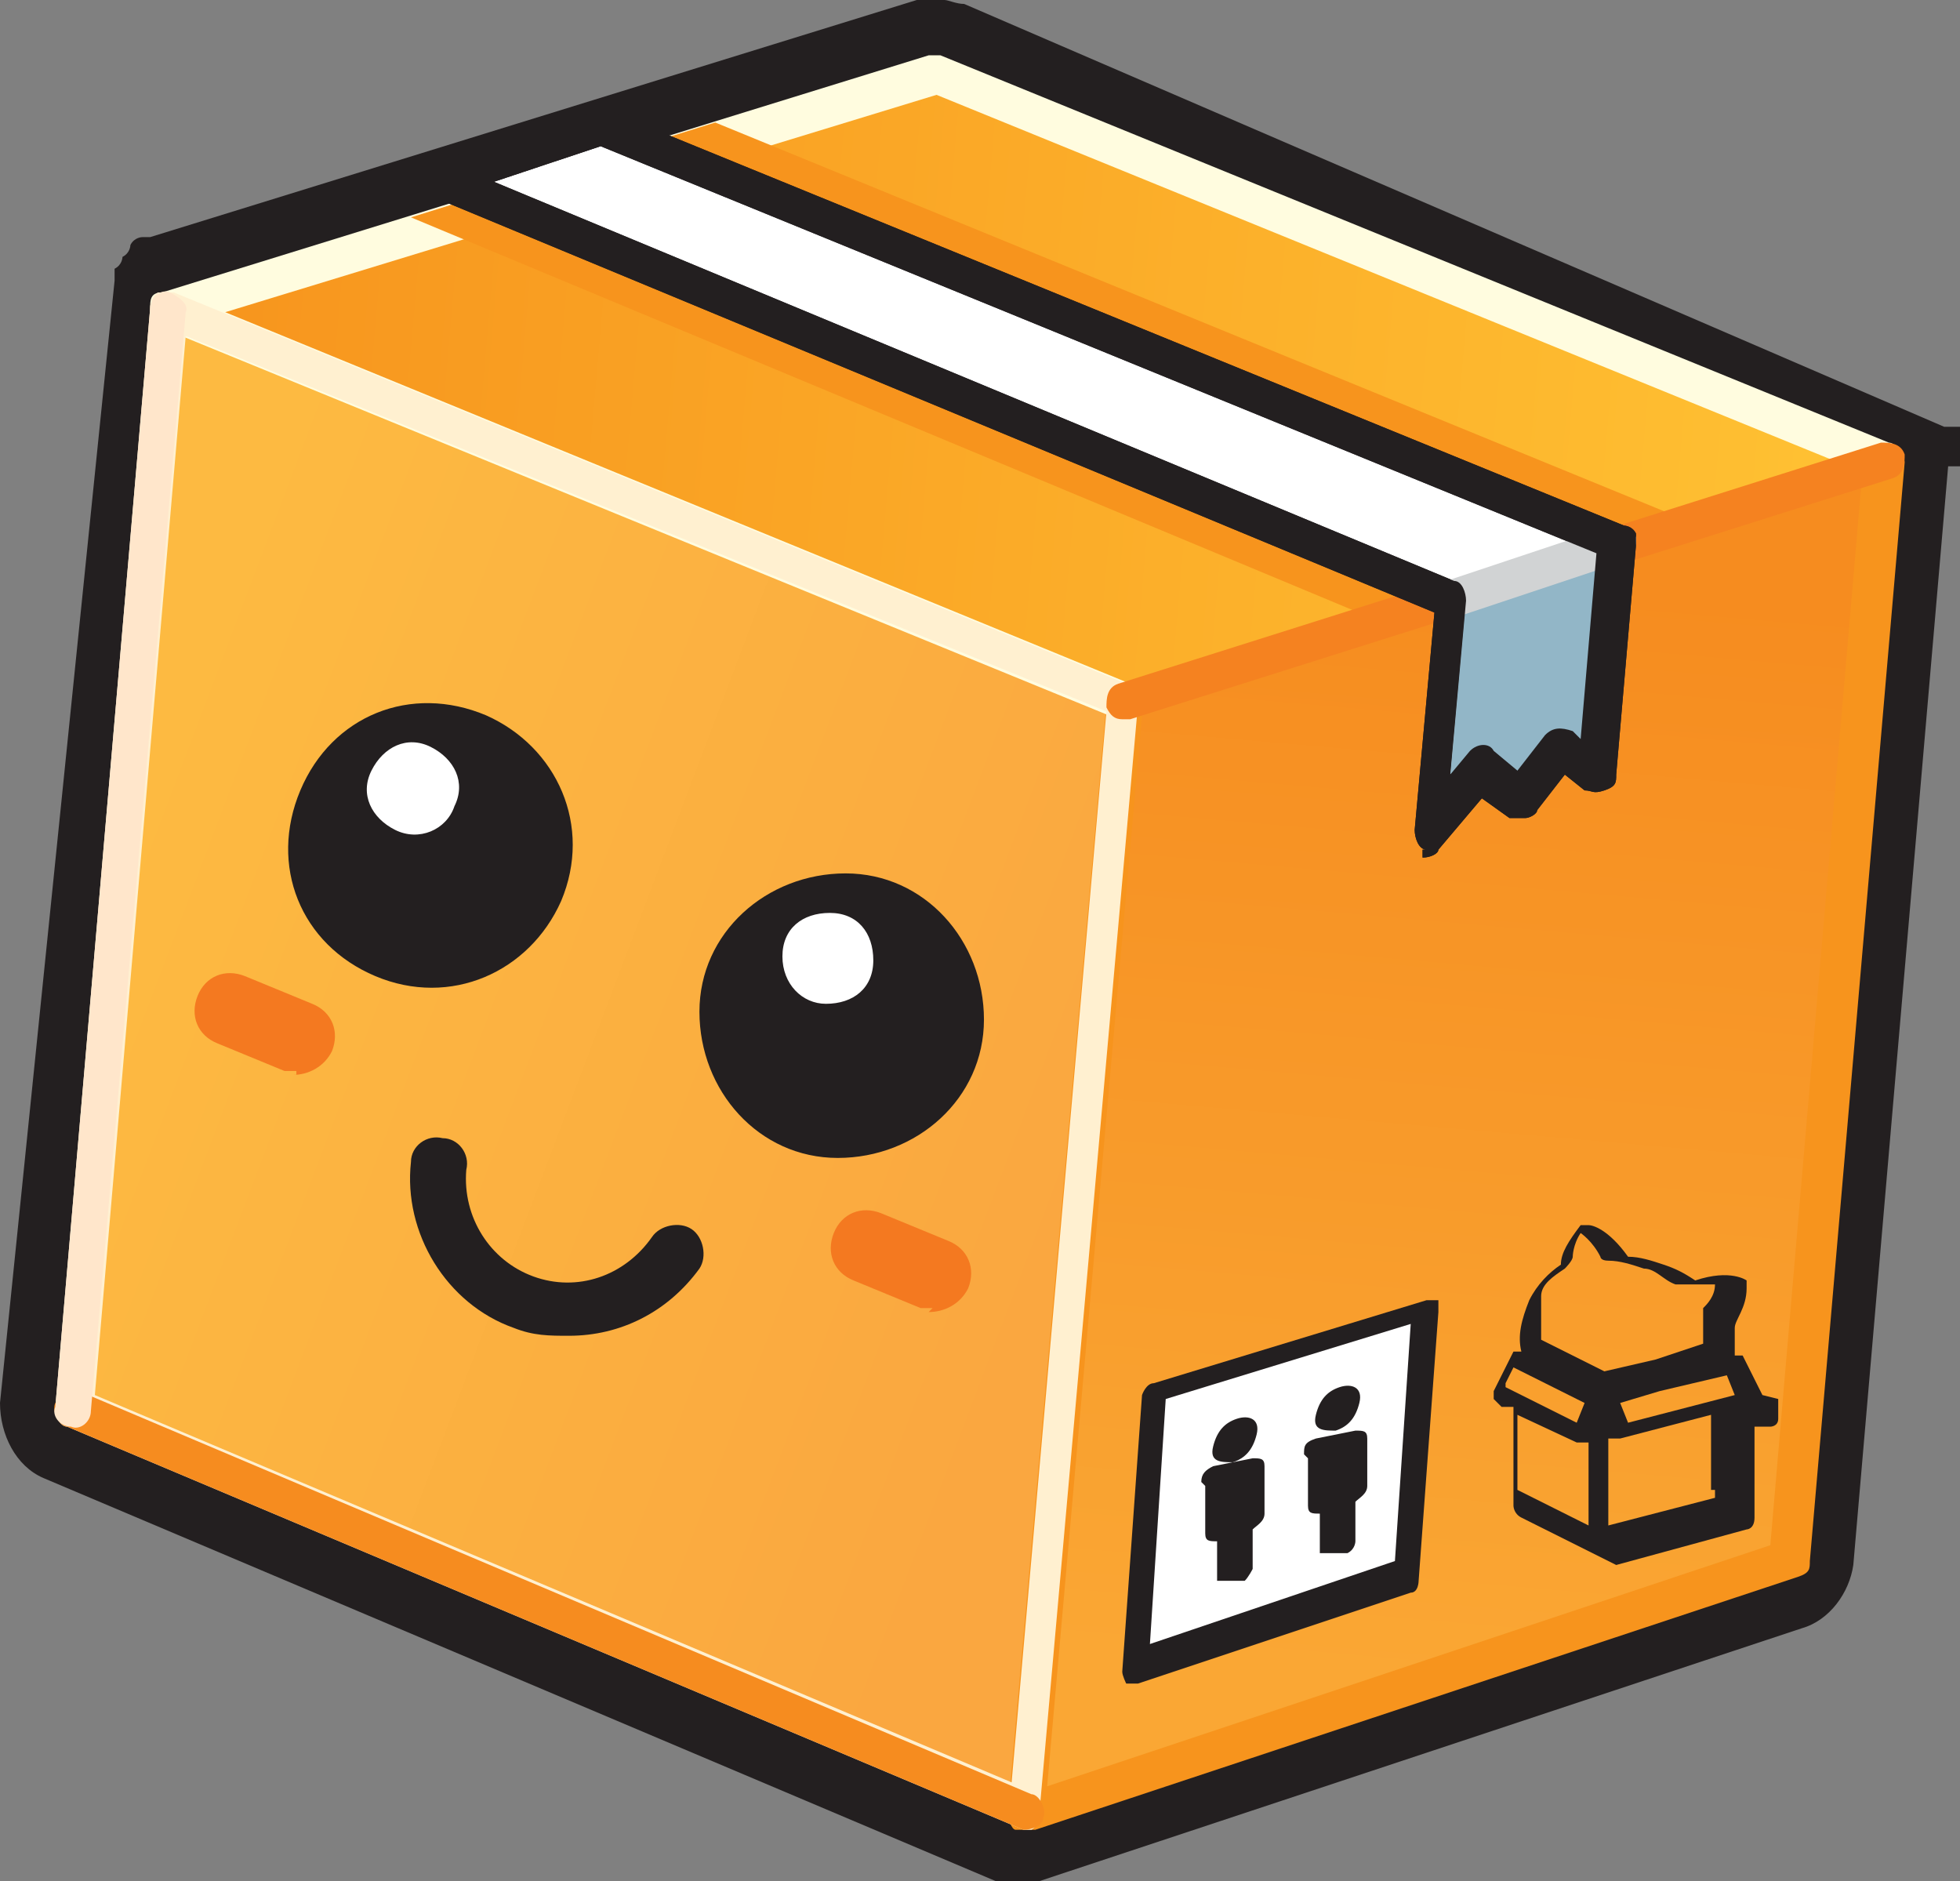 <?xml version="1.0" encoding="UTF-8"?>
<svg id="Laag_1" xmlns="http://www.w3.org/2000/svg" version="1.1" xmlns:xlink="http://www.w3.org/1999/xlink" viewBox="0 0 49.6 47.6">
  <rect x="0" y="0" width="49.6" height="47.6" fill="#808080" stroke="none"/>
  <!-- Generator: Adobe Illustrator 29.3.0, SVG Export Plug-In . SVG Version: 2.1.0 Build 146)  -->
  <defs>
    <style>
      .st0 {
        fill: #f58220;
      }

      .st1 {
        fill: url(#linear-gradient2);
      }

      .st2 {
        fill: #f7941d;
      }

      .st3 {
        fill: #fff;
      }

      .st4 {
        fill: url(#linear-gradient1);
      }

      .st5 {
        fill: #f47920;
      }

      .st6 {
        fill: none;
      }

      .st7 {
        fill: #92b6c7;
      }

      .st8 {
        fill: #f68c1f;
      }

      .st9 {
        fill: #231f20;
      }

      .st10 {
        fill: #fff0d0;
      }

      .st11 {
        fill: #ffe6cb;
      }

      .st12 {
        fill: #fffcdf;
      }

      .st13 {
        fill: url(#linear-gradient);
      }

      .st14 {
        fill: #d1d3d4;
      }
    </style>
    <linearGradient id="linear-gradient" x1="51.1" y1="67.1" x2="26.3" y2="74.1" gradientTransform="translate(-29.8 93.6) rotate(5) scale(1 -1)" gradientUnits="userSpaceOnUse">
      <stop offset="0" stop-color="#faa740"/>
      <stop offset="1" stop-color="#fdba41"/>
    </linearGradient>
    <linearGradient id="linear-gradient1" x1="26.5" y1="88.3" x2="70.1" y2="88.3" gradientTransform="translate(-29.8 93.6) rotate(5) scale(1 -1)" gradientUnits="userSpaceOnUse">
      <stop offset="0" stop-color="#f7941d"/>
      <stop offset="1" stop-color="#ffc233"/>
    </linearGradient>
    <linearGradient id="linear-gradient2" x1="60.7" y1="84.6" x2="60.7" y2="56.6" gradientTransform="translate(-29.8 93.6) rotate(5) scale(1 -1)" gradientUnits="userSpaceOnUse">
      <stop offset="0" stop-color="#f68c1f"/>
      <stop offset="1" stop-color="#faa734"/>
    </linearGradient>
  </defs>
  <path class="st9" d="M49.6,11.8h0v-.2h0v-.2h0v-.2h0v-.2h0q0-.1,0-.2h-.4L24.4.1c-.2,0-.4-.1-.5-.1h-.7L3.8,6h-.2c0,0-.2,0-.3.2h0s0,.2-.2.3h0c0,0,0,.2-.2.3h0v.3h0L0,35.5c0,.8.4,1.6,1.1,1.9l24.1,10.2h.5c0,0,0,0,0,0h.6l19.3-6.4c.7-.2,1.2-.9,1.3-1.6l2.4-27.8h.3Z"/>
  <g>
    <polygon class="st13" points="26 45.8 1.9 35.6 4.3 7.8 28.5 17.8 26 45.8"/>
    <polygon class="st4" points="47.7 11.6 28.5 17.8 4.3 7.8 23.7 1.9 47.7 11.6"/>
    <g>
      <polygon class="st1" points="26 45.8 45.3 39.4 47.7 11.6 28.4 17.8 26 45.8"/>
      <path class="st3" d="M26,46.1h-.1s-.1,0,0-.2l2.5-28.1c0-.1,0-.2.2-.2l19.3-6.1h.2s0,.1,0,.2l-2.4,27.8s0,.2-.2.2l-19.3,6.4h-.2ZM28.7,17.9l-2.4,27.5,18.8-6.2,2.4-27.3-18.8,5.9h0Z"/>
    </g>
  </g>
  <g>
    <path class="st2" d="M26,46.3h-.3c-.1,0-.2-.3-.2-.4l2.5-28.1c0-.2.1-.4.3-.4l19.3-6.1h.4c0,0,.2.3.2.4l-2.4,27.8c0,.2,0,.3-.3.4l-19.3,6.4h-.2ZM28.9,18.1l-2.4,27.1,18.3-6.1,2.3-26.8-18.3,5.8h.1Z"/>
    <path class="st12" d="M28.4,18.2h-.1L4.1,8.3c-.2,0-.3-.3-.3-.5s0-.4.3-.4L23.5,1.4h.3l24,9.8c.2,0,.4.4.3.6,0,.2-.4.4-.6.3L23.7,2.4,5.7,7.9l22.9,9.4c.2,0,.4.4.3.6,0,.2-.3.3-.5.3Z"/>
    <path class="st10" d="M26,46.3h-.1L1.7,36.1c-.2,0-.3-.3-.3-.5L3.8,7.8c0,0,0-.3.2-.4h.4l24.1,9.9c.2,0,.3.3.3.5l-2.5,28.1c0,0,0,.3-.2.4h-.3.2ZM2.4,35.3l23.2,9.8,2.4-27.1L4.7,8.5s-2.3,26.8-2.3,26.8Z"/>
  </g>
  <polygon class="st2" points="10.4 5.5 35.1 15.8 43 13.3 18.1 3.1 10.4 5.5"/>
  <path class="st0" d="M28.4,18.2c-.2,0-.3-.1-.4-.3,0-.2,0-.5.3-.6l19.3-6.1c.2,0,.5,0,.6.3,0,.2,0,.5-.3.6l-19.3,6.1h-.2Z"/>
  <g>
    <path class="st3" d="M41,13.8h0L15.3,3.2l-4.1,1.3,25.5,10.6-.5,5.9,1.4-1.7,1,.8.9-1.3.9.7.5-5.8h0Z"/>
    <path class="st9" d="M36.1,21.5h0c-.2,0-.3-.3-.3-.5l.5-5.5L11,5c-.2,0-.3-.3-.3-.5s.1-.4.3-.4l4.1-1.3h.3l25.7,10.5c0,0,.2,0,.3.2,0,0,0,.2,0,.3h0l-.5,5.8c0,.2,0,.3-.3.4s-.3,0-.5,0l-.5-.4-.7.9c0,.1-.2.2-.3.2h-.4l-.7-.5-1.1,1.3c0,.1-.2.2-.4.2v-.2ZM12.5,4.6l24.3,10.1c.2,0,.3.3.3.5l-.4,4.4.5-.6c.2-.2.5-.2.6,0l.6.5.7-.9c.2-.2.4-.2.7-.1l.2.2.4-4.7L15.2,3.7l-2.7.9Z"/>
  </g>
  <path class="st7" d="M40.5,14.1l-3.4,1-.4,4.5.5-.5c.2-.2.5-.2.7,0l.6.5.6-.9c.2-.2.5-.3.7,0l.3.2.4-4.7h0Z"/>
  <path class="st14" d="M36.7,15.6c-.2,0-.3-.1-.4-.3s0-.5.3-.6l4.2-1.4c.2,0,.5,0,.6.3,0,.2,0,.5-.3.6l-4.2,1.4h-.2Z"/>
  <path class="st9" d="M36.1,21.5h0c-.2,0-.3-.3-.3-.5l.5-5.5L11,5c-.2,0-.3-.3-.3-.5s.1-.4.3-.4l4.1-1.3h.3l25.7,10.5c0,0,.2,0,.3.2,0,0,0,.2,0,.3h0l-.5,5.8c0,.2,0,.3-.3.4s-.3,0-.5,0l-.5-.4-.7.9c0,.1-.2.2-.3.2h-.4l-.7-.5-1.1,1.3c0,.1-.2.2-.4.2v-.2ZM12.5,4.6l24.3,10.1c.2,0,.3.3.3.5l-.4,4.4.5-.6c.2-.2.5-.2.6,0l.6.5.7-.9c.2-.2.4-.2.7-.1l.2.2.4-4.7L15.2,3.7l-2.7.9Z"/>
  <path class="st8" d="M26,46.3h-.1L1.7,36.1c-.2,0-.4-.4-.3-.6.1-.2.4-.4.6-.3l24.1,10.2c.2,0,.4.4.3.6,0,.2-.3.3-.5.3h.1Z"/>
  <path class="st11" d="M1.8,36.1c-.3,0-.5-.3-.4-.5L3.8,7.8c0-.3.3-.5.5-.4s.5.3.4.5l-2.4,27.8c0,.3-.3.5-.5.4Z"/>
  <g>
    <g>
      <path class="st9" d="M14.2,22.8c-.8,1.8-2.8,2.7-4.7,1.9s-2.7-2.8-1.9-4.7,2.8-2.7,4.7-1.9c1.8.8,2.7,2.8,1.9,4.7Z"/>
      <path class="st3" d="M11.5,20.4c-.2.6-.9.9-1.5.6s-.9-.9-.6-1.5.9-.9,1.5-.6.9.9.6,1.5Z"/>
    </g>
    <g>
      <path class="st9" d="M21.2,29.3c-2,0-3.5-1.7-3.5-3.7s1.7-3.5,3.7-3.5,3.5,1.7,3.5,3.7-1.7,3.5-3.7,3.5Z"/>
      <path class="st3" d="M20.9,25.4c-.6,0-1.1-.5-1.1-1.2s.5-1.1,1.2-1.1,1.1.5,1.1,1.2-.5,1.1-1.2,1.1Z"/>
    </g>
  </g>
  <path class="st5" d="M7.5,27.1h-.3l-1.7-.7c-.5-.2-.7-.7-.5-1.2s.7-.7,1.2-.5l1.7.7c.5.2.7.7.5,1.2-.2.4-.6.6-1,.6h.1Z"/>
  <path class="st5" d="M23.6,33.1h-.3l-1.7-.7c-.5-.2-.7-.7-.5-1.2s.7-.7,1.2-.5l1.7.7c.5.2.7.7.5,1.2-.2.4-.6.6-1,.6h0Z"/>
  <path class="st9" d="M14.4,33.8c-.5,0-.9,0-1.4-.2-1.7-.6-2.8-2.4-2.6-4.2,0-.4.4-.7.8-.6.4,0,.7.4.6.8-.1,1.2.6,2.3,1.7,2.7,1.1.4,2.3,0,3-1,.2-.3.7-.4,1-.2.3.2.4.7.2,1-.8,1.1-2,1.7-3.3,1.7Z"/>
  <g>
    <path class="st6" d="M31,30.2v.8c-.1.3-.3.5-.6.6h-.3c-.1.1-.2.1-.3.1v.7h-.6c0,0-.1,0-.1,0l.2-1.8v-.3h.6c0-.1.2-.1.4-.2h.3c.4-.2.5-.1.5.2v-.2ZM30.4,30.4h-.4c0,.1-.1.1-.1.2v.6h.3c0-.1.1-.1.1-.2v-.6h.1Z"/>
    <path class="st6" d="M32.3,31h0s-.2,0-.4.1h-.3c-.4.2-.5,0-.5-.2v-.2c0-.3.2-.4.6-.5h.4c0-.1,0-.1.2-.1v-.2h-.3s-.1.1-.1.2h-.6c0-.2.2-.4.6-.5l.7-.2c.4,0,.5,0,.5.3v1.2c0,0-.7.1-.7.1h-.1ZM32.3,30.5h0q0-.1,0,0h-.3c0,.1-.1.1-.1.2h0q0,.1.1,0h.3c0-.1,0-.1,0-.2Z"/>
    <path class="st6" d="M33.2,30.4v-.8c0-.3.3-.5.6-.6l.7-.2c.4,0,.5,0,.5.3s0,0,0,0l-.6.2h0s0-.1,0,0h-.3s0,.1,0,.2v.6h.3s0-.1,0-.2h.6c0,.2-.2.4-.6.5l-.7.2c-.4,0-.5,0-.5-.3h0Z"/>
    <path class="st6" d="M35.9,29.4h0v.7h-.5c0,.1,0,.1,0,0l.2-2s0-.1,0-.1h.5c0-.1,0,1,0,1h0l.5-.7.7-.2-.6.9.5.7-.7.2-.4-.5h-.1Z"/>
    <path class="st6" d="M38.3,27.8h.5v.4h-.5v1.3c0,0-.6.1-.6.1h0v-1.1c0,0-.3.1-.3.1v-.3s0-.1.2-.1h.3v-.2c0-.3.2-.5.6-.6l.6-.2v.4h-.4s0,0,0,.1h-.2Z"/>
    <path class="st6" d="M40.9,28.3v.4h-.5c-.4.1-.5.1-.5-.2l.2-1.7s0-.1,0-.1h.5c0-.1-.2,1.5-.2,1.5h.4Z"/>
    <path class="st6" d="M41.8,27.8v.2h.3c0-.1,0-.1,0-.2h.6c0,.2-.2.4-.6.5l-.7.2c-.4,0-.5,0-.5-.3v-.8c0-.3.3-.5.6-.6l.7-.2c.4,0,.5,0,.5.3v.6l-1.2.3h.2ZM41.8,27.3h.5q0-.2,0-.2h-.3c0,.1,0,.1-.1.2Z"/>
    <path class="st6" d="M43.1,27.7h0l.6-.2h0s0,.1,0,0h.3q0-.1,0-.2h-.5c-.4.1-.5,0-.5-.2v-.2c0-.3.2-.5.6-.6l.7-.2c.4,0,.5,0,.5.3s0,0,0,0l-.6.2h0s0-.1,0,0h-.3s0,.1,0,.2h.5c.4-.1.5,0,.5.2v.2c0,.3-.2.5-.6.6l-.7.2c-.4,0-.5,0-.5-.3Z"/>
    <path class="st6" d="M39.5,28.6v.4l-.6.2v-.4h0v-.8h0v-.3s0-.1.2-.1h.4c0-.1,0,0,0,0v1.1h-.1ZM39,27.3h0c0-.2,0-.3.4-.4h0c.3,0,.4,0,.3.1h0c0,.2,0,.3-.4.4h0c-.3,0-.4,0-.3-.1Z"/>
  </g>
  <g>
    <polygon class="st3" points="35.6 39.9 28.7 42.2 29.2 35.2 36.1 33.1 35.6 39.9"/>
    <path class="st9" d="M28.7,42.6h-.2s-.1-.2-.1-.3l.5-7c0,0,.1-.3.3-.3l6.9-2.1h.3s0,.2,0,.3l-.5,6.8c0,0,0,.3-.2.3l-6.9,2.3h-.2ZM29.5,35.4l-.4,6.2,6.2-2.1.4-6s-6.2,1.9-6.2,1.9ZM35.6,39.9h0Z"/>
  </g>
  <g>
    <path class="st9" d="M33,36.8c0-.2,0-.3.3-.4l1-.2c.2,0,.3,0,.3.2v1.2c0,.2-.2.3-.3.4h0v1c0,0,0,.2-.2.3h-.5c0,0-.2,0-.2,0v-1h0c-.2,0-.3,0-.3-.2v-1.2h0Z"/>
    <path class="st9" d="M33.8,36.2c-.3,0-.6,0-.5-.4s.3-.6.6-.7.6,0,.5.4-.3.6-.6.7Z"/>
  </g>
  <g>
    <path class="st9" d="M30.4,37.5c0-.2.1-.3.3-.4l1-.2c.2,0,.3,0,.3.2v1.2c0,.2-.2.3-.3.4h0v1c0,0-.1.2-.2.3h-.5c-.1,0-.2,0-.2,0v-1h0c-.2,0-.3,0-.3-.2v-1.2h0Z"/>
    <path class="st9" d="M31.2,37c-.3,0-.6,0-.5-.4s.3-.6.6-.7.6,0,.5.4-.3.6-.6.7Z"/>
  </g>
  <path class="st9" d="M44.6,35.3l-.5-1h0s0,0,0,0h-.2v-.7c0-.2.3-.5.3-1,0,0,0-.2,0-.2,0,0-.4-.3-1.3,0-.3-.2-.5-.3-.8-.4s-.6-.2-.9-.2c-.5-.7-.9-.8-1-.8h-.2c-.3.4-.5.7-.5,1-.3.2-.6.5-.8.9-.2.5-.3.9-.2,1.3h0s0,0-.2,0h0l-.5,1v.2s0,0,.2.2h.3c0,0,0,2.5,0,2.5,0,0,0,.2.2.3l2.4,1.2h0c0,0,0,0,0,0l3.3-.9c0,0,.2,0,.2-.3v-2.3h.4s.2,0,.2-.2v-.5ZM38.1,35l.2-.4,1.8.9-.2.5-1.8-.9h0ZM42,35.2l1.7-.4.2.5-2.7.7-.2-.5,1-.3ZM39,32.8c0-.3.3-.5.6-.7,0,0,.2-.2.2-.3,0,0,0-.3.2-.6,0,0,.3.2.5.6,0,0,0,.1.2.1.3,0,.6.1.9.2.3,0,.5.3.8.4h1c0,.3-.2.5-.3.6,0,0,0,.2,0,.3v.6h0c0,0-1.2.4-1.2.4l-1.3.3-1.6-.8h0v-.2h0c0-.3,0-.7,0-1.1v.2ZM38.4,35.8l1.5.7h.3v2.1l-1.8-.9v-1.9ZM43.4,37.9l-2.7.7v-2.2c0,0,.2,0,.3,0s0,0,0,0l2.3-.6v1.9h.1Z"/>
</svg>